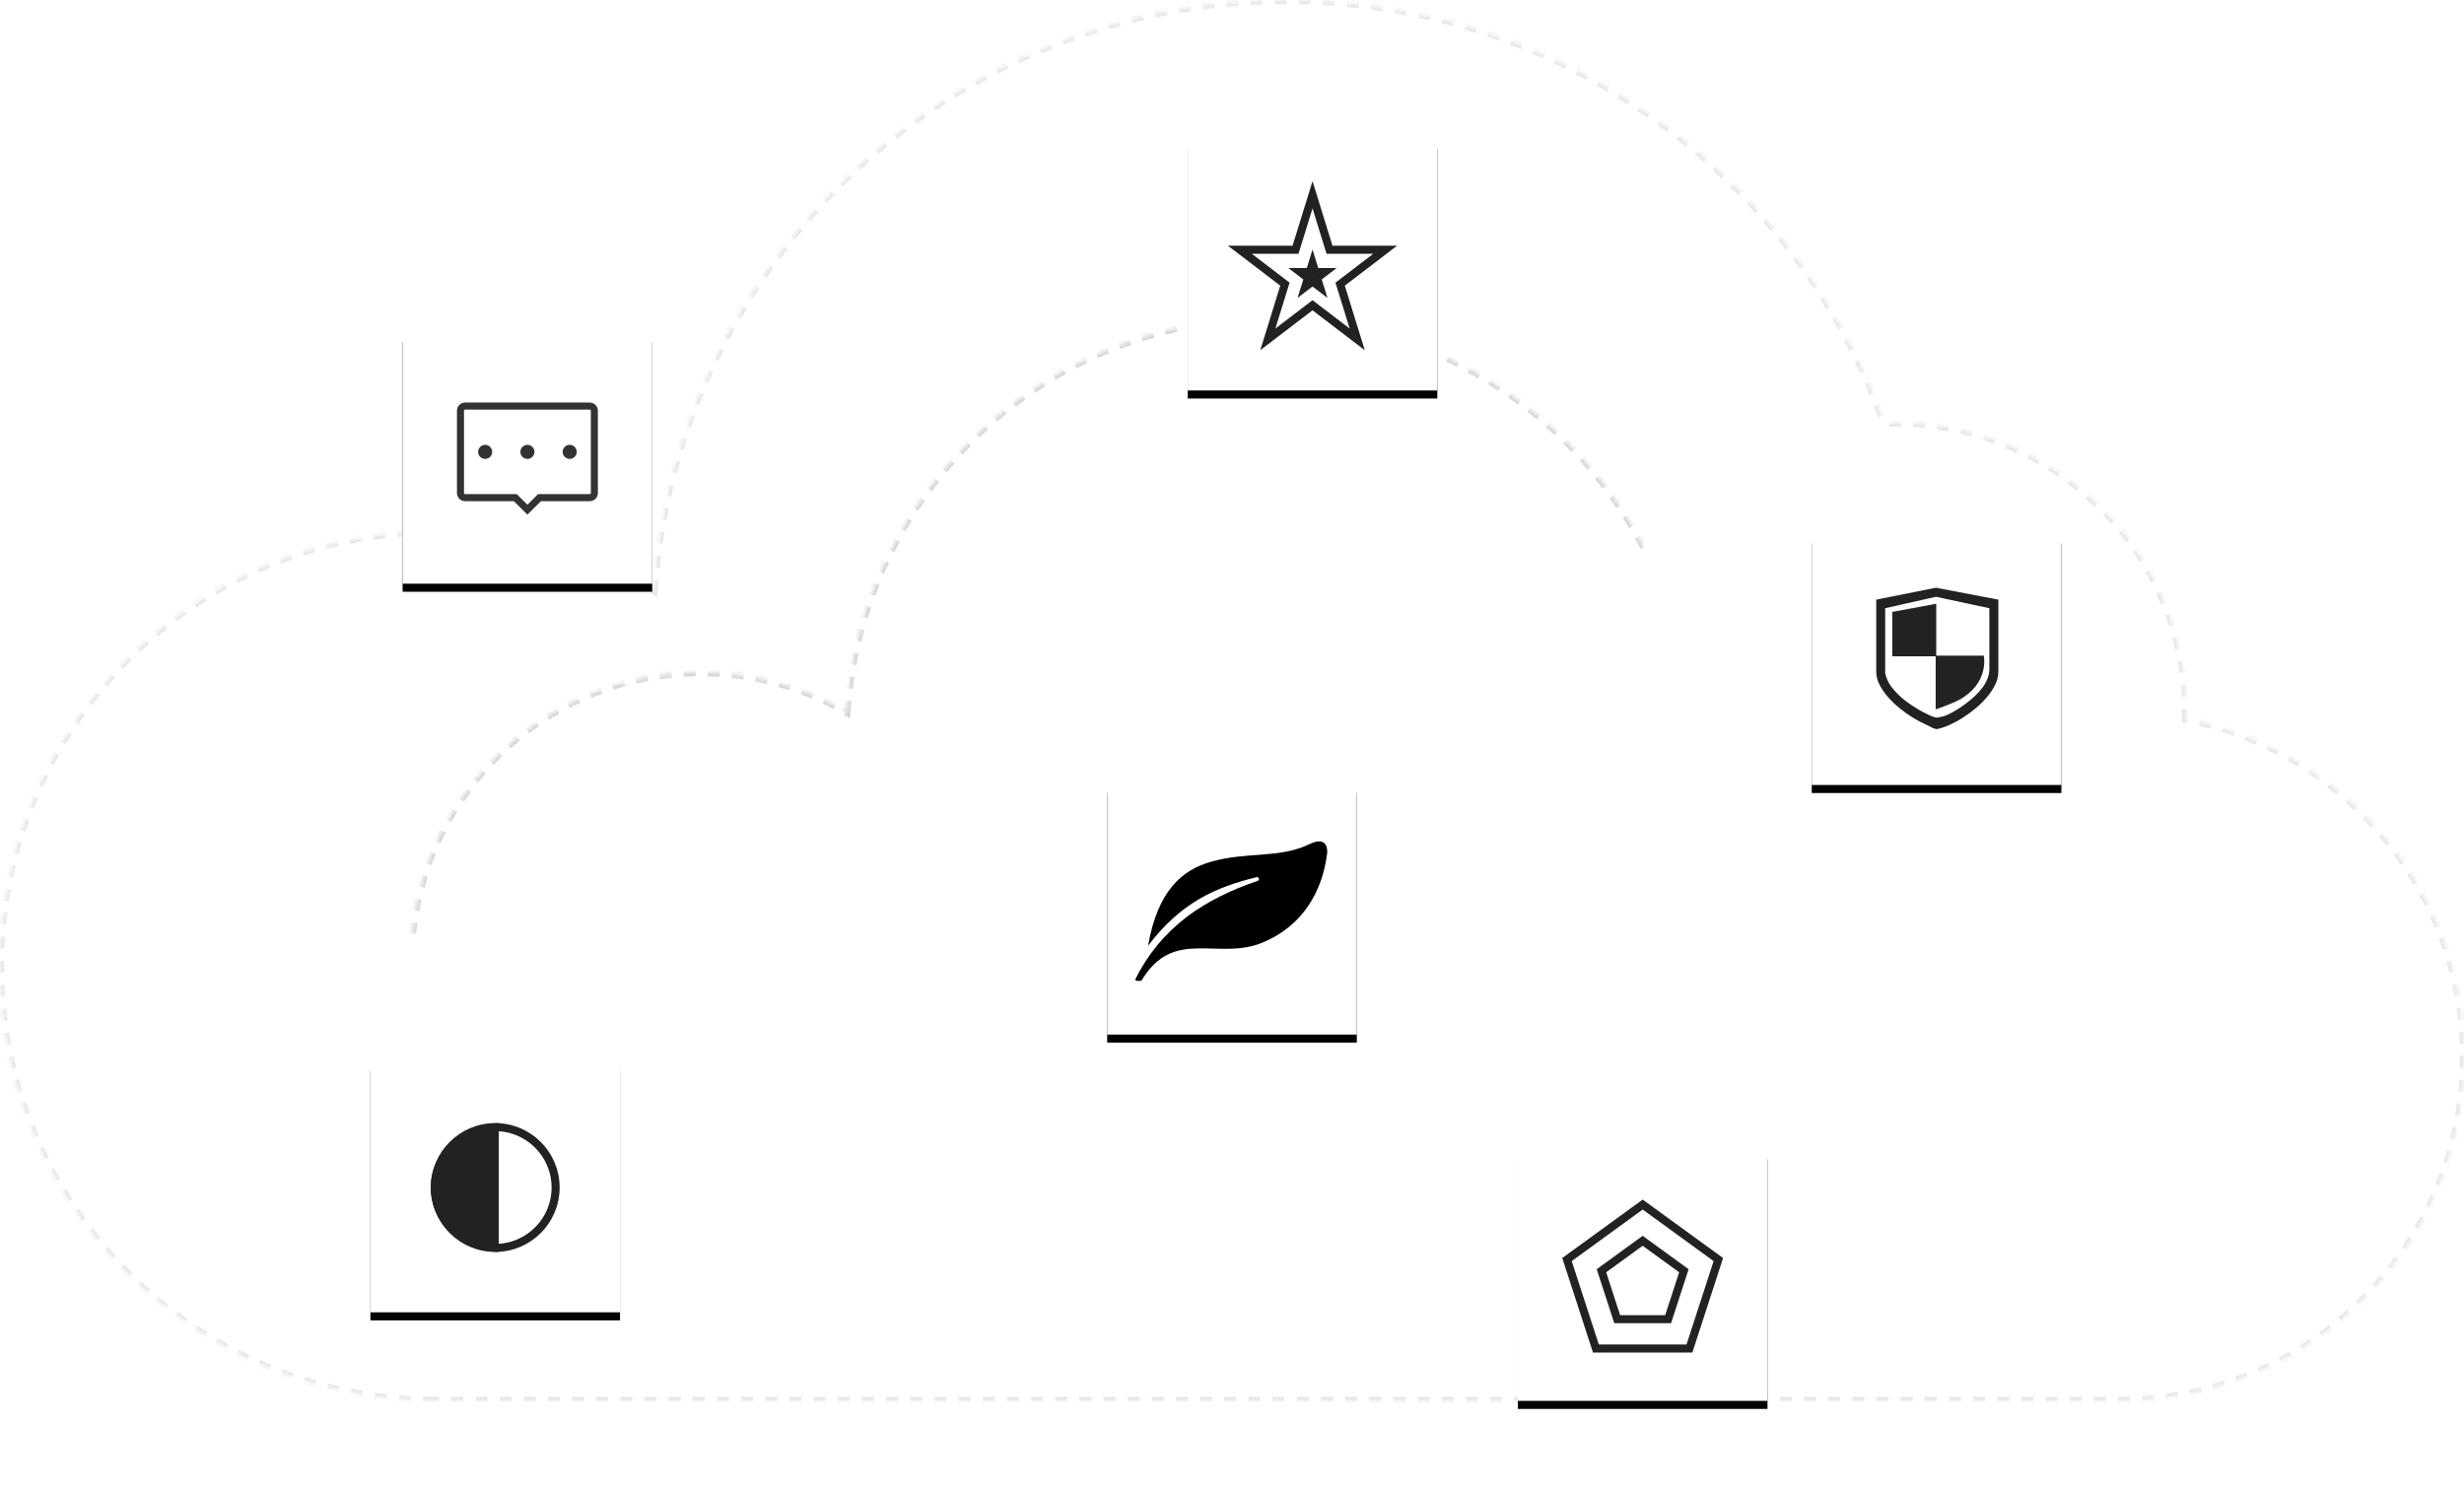 <svg xmlns="http://www.w3.org/2000/svg" xmlns:xlink="http://www.w3.org/1999/xlink" width="612" height="370" viewBox="0 0 612 370">
    <defs>
        <path id="oa3tawhu8a" d="M108 348C48.353 348 0 299.647 0 240s48.353-108 108-108c19.825 0 38.403 5.342 54.372 14.665C167.933 64.735 236.157 0 319.5 0c68.599 0 126.955 43.856 148.56 105.06.973-.04 1.954-.06 2.94-.06 39.765 0 72 32.235 72 72 0 .53-.006 1.06-.017 1.588C582.315 186.268 612 220.918 612 262.5c0 46.719-37.471 84.686-83.999 85.487L528 348z"/>
        <path id="5o77z6cjib" d="M174 311c-39.765 0-72-32.235-72-72s32.235-72 72-72c13.217 0 25.601 3.561 36.247 9.776C213.956 122.156 259.438 79 315 79c45.733 0 84.636 29.237 99.04 70.04.649-.027 1.303-.04 1.96-.04 26.51 0 48 21.49 48 48 0 .354-.004.707-.011 1.059C490.21 203.179 510 226.279 510 254c0 31.146-24.98 56.457-56 56.991V311z"/>
        <path id="2wilhjym7c" d="M240 274c-19.882 0-36-16.118-36-36s16.118-36 36-36c6.608 0 12.801 1.78 18.124 4.888C259.978 179.578 282.72 158 310.5 158c22.866 0 42.318 14.619 49.52 35.02.325-.013.651-.02.98-.02 13.255 0 24 10.745 24 24 0 .177-.002.354-.006.53C398.105 220.09 408 231.64 408 245.5c0 15.573-12.49 28.229-28 28.496V274z"/>
        <path id="jqwrvxgvvh" d="M0 0H62V62H0z"/>
        <path id="35r20i6f8k" d="M0 0H62V62H0z"/>
        <path id="e9kxfqexcm" d="M0 0H62V62H0z"/>
        <path id="l0a5ub1gro" d="M0 0H62V62H0z"/>
        <path id="3xsw0g5vyq" d="M0 0H62V62H0z"/>
        <path id="b9d394shqs" d="M0 0H62V62H0z"/>
        <filter id="g0syj8au0g" width="200%" height="200%" x="-50%" y="-46.8%" filterUnits="objectBoundingBox">
            <feOffset dy="2" in="SourceAlpha" result="shadowOffsetOuter1"/>
            <feGaussianBlur in="shadowOffsetOuter1" result="shadowBlurOuter1" stdDeviation="10"/>
            <feColorMatrix in="shadowBlurOuter1" values="0 0 0 0 0 0 0 0 0 0 0 0 0 0 0 0 0 0 0.06 0"/>
        </filter>
        <filter id="01uybenvii">
            <feColorMatrix in="SourceGraphic" values="0 0 0 0 0.376 0 0 0 0 0.784 0 0 0 0 0.427 0 0 0 1 0"/>
        </filter>
        <filter id="n8mcqth99j" width="200%" height="200%" x="-50%" y="-46.8%" filterUnits="objectBoundingBox">
            <feOffset dy="2" in="SourceAlpha" result="shadowOffsetOuter1"/>
            <feGaussianBlur in="shadowOffsetOuter1" result="shadowBlurOuter1" stdDeviation="10"/>
            <feColorMatrix in="shadowBlurOuter1" values="0 0 0 0 0 0 0 0 0 0 0 0 0 0 0 0 0 0 0.06 0"/>
        </filter>
        <filter id="wtap07xmjl" width="200%" height="200%" x="-50%" y="-46.8%" filterUnits="objectBoundingBox">
            <feOffset dy="2" in="SourceAlpha" result="shadowOffsetOuter1"/>
            <feGaussianBlur in="shadowOffsetOuter1" result="shadowBlurOuter1" stdDeviation="10"/>
            <feColorMatrix in="shadowBlurOuter1" values="0 0 0 0 0 0 0 0 0 0 0 0 0 0 0 0 0 0 0.06 0"/>
        </filter>
        <filter id="4i3l2vr9tn" width="200%" height="200%" x="-50%" y="-46.8%" filterUnits="objectBoundingBox">
            <feOffset dy="2" in="SourceAlpha" result="shadowOffsetOuter1"/>
            <feGaussianBlur in="shadowOffsetOuter1" result="shadowBlurOuter1" stdDeviation="10"/>
            <feColorMatrix in="shadowBlurOuter1" values="0 0 0 0 0 0 0 0 0 0 0 0 0 0 0 0 0 0 0.06 0"/>
        </filter>
        <filter id="55kjd8bwtp" width="200%" height="200%" x="-50%" y="-46.8%" filterUnits="objectBoundingBox">
            <feOffset dy="2" in="SourceAlpha" result="shadowOffsetOuter1"/>
            <feGaussianBlur in="shadowOffsetOuter1" result="shadowBlurOuter1" stdDeviation="10"/>
            <feColorMatrix in="shadowBlurOuter1" values="0 0 0 0 0 0 0 0 0 0 0 0 0 0 0 0 0 0 0.06 0"/>
        </filter>
        <filter id="tbb7k6fb4r" width="200%" height="200%" x="-50%" y="-46.8%" filterUnits="objectBoundingBox">
            <feOffset dy="2" in="SourceAlpha" result="shadowOffsetOuter1"/>
            <feGaussianBlur in="shadowOffsetOuter1" result="shadowBlurOuter1" stdDeviation="10"/>
            <feColorMatrix in="shadowBlurOuter1" values="0 0 0 0 0 0 0 0 0 0 0 0 0 0 0 0 0 0 0.06 0"/>
        </filter>
        <mask id="f6mcvnua3d" width="612" height="348" x="0" y="0" fill="#fff" maskContentUnits="userSpaceOnUse" maskUnits="objectBoundingBox">
            <use xlink:href="#oa3tawhu8a"/>
        </mask>
        <mask id="60gc9hrome" width="408" height="232" x="0" y="0" fill="#fff" maskContentUnits="userSpaceOnUse" maskUnits="objectBoundingBox">
            <use xlink:href="#5o77z6cjib"/>
        </mask>
        <mask id="cgqg5c3x8f" width="204" height="116" x="0" y="0" fill="#fff" maskContentUnits="userSpaceOnUse" maskUnits="objectBoundingBox">
            <use xlink:href="#2wilhjym7c"/>
        </mask>
    </defs>
    <g fill="none" fill-rule="evenodd">
        <g>
            <g transform="translate(-304 -1747) translate(304 1747)">
                <use fill="#FFF" stroke="#C6C5C5" stroke-dasharray="3" stroke-width="2" mask="url(#f6mcvnua3d)" opacity=".4" xlink:href="#oa3tawhu8a"/>
                <use fill="#FFF" stroke="#C6C5C5" stroke-dasharray="3" stroke-width="2" mask="url(#60gc9hrome)" opacity=".7" xlink:href="#5o77z6cjib"/>
                <use fill="#FFF" stroke="#C6C5C5" stroke-dasharray="3" stroke-width="2" mask="url(#cgqg5c3x8f)" xlink:href="#2wilhjym7c"/>
                <g>
                    <g transform="translate(275 195)">
                        <use fill="#000" filter="url(#g0syj8au0g)" xlink:href="#jqwrvxgvvh"/>
                        <use fill="#FFF" xlink:href="#jqwrvxgvvh"/>
                    </g>
                    <g filter="url(#01uybenvii)" transform="translate(275 195)">
                        <g>
                            <path fill="#000" fill-rule="nonzero" d="M3.159 25.94c2.393-13.737 8.47-18.857 15.65-20.868C27.807 2.488 35.703 4.354 43.313.67c4.595-2.201 4.403 1.771 4.307 2.393-1.148 9.19-5.934 17.948-16.08 22.111-11.104 4.547-22.016-3.876-29.96 9.333-.048.096-.144.144-.24.144H.335c-.191 0-.335-.144-.335-.335 0-.048 0-.096.048-.144 2.967-6.03 7.275-11.247 12.73-15.41 4.93-3.734 10.865-6.653 17.613-8.95.526-.192.335-1.006-.24-.91-5.216 1.245-9.906 2.872-14.262 5.408-4.546 2.68-8.71 6.318-12.73 11.63z" transform="translate(7 14)"/>
                        </g>
                    </g>
                </g>
                <g>
                    <g transform="translate(295 35)">
                        <use fill="#000" filter="url(#n8mcqth99j)" xlink:href="#35r20i6f8k"/>
                        <use fill="#FFF" xlink:href="#35r20i6f8k"/>
                    </g>
                    <path fill="#FFF" stroke="#222" stroke-width="2" d="M31 13.387l4.22 13.656h13.824L37.86 35.586l4.24 13.72-11.1-8.48-11.1 8.48 4.24-13.72-11.184-8.543H26.78L31 13.387z" transform="translate(295 35)"/>
                    <path fill="#FFF" stroke="#222" stroke-width="2" d="M31 30.387l.679 2.197h2.365l-1.914 1.461.7 2.261L31 34.909l-1.83 1.397.7-2.26-1.914-1.462h2.365L31 30.387z" transform="translate(295 35)"/>
                </g>
                <g>
                    <g transform="translate(450 133)">
                        <use fill="#000" filter="url(#wtap07xmjl)" xlink:href="#e9kxfqexcm"/>
                        <use fill="#FFF" xlink:href="#e9kxfqexcm"/>
                    </g>
                    <g fill="#222" fill-rule="nonzero">
                        <path d="M14.846 0L.006 2.961v17.9c.014 1.117.29 2.215.808 3.203.573 1.113 1.282 2.152 2.11 3.09.904 1.03 1.898 1.979 2.968 2.835 1.073.869 2.206 1.664 3.385 2.382 1.065.656 2.175 1.235 3.324 1.738 1.062.461 1.282.777 2.09.95l.34.064.373-.063c.945-.226 1.866-.545 2.748-.95 1.118-.5 2.197-1.082 3.23-1.74 1.143-.722 2.238-1.516 3.275-2.381 1.042-.859 2.004-1.805 2.875-2.834.802-.944 1.486-1.98 2.035-3.091.5-.994.767-2.09.777-3.203v-17.9L14.846 0zM28.11 19.761c.195 2.641-1.53 4.856-2.092 5.532-.789.94-1.66 1.806-2.604 2.588-.942.789-1.933 1.516-2.968 2.178-.933.6-1.912 1.128-2.924 1.585-.689.285-1.413.476-2.153.568l-.338.058-.31-.058c-.537-.107-1.053-.3-1.53-.568-1.04-.459-2.046-.988-3.01-1.587-1.086-.639-2.129-1.346-3.121-2.123-.972-.78-1.87-1.647-2.687-2.588-1.054-1.167-1.79-2.585-2.136-4.118V5.093L14.862 2.25l13.246 2.843.002 14.668zm-13.336-2.878v13.325c.66-.156 4.399-1.567 5.767-2.314 7.71-4.217 6.18-11.013 6.18-11.013H14.773v.002zM4.01 6.008V17.04h10.903V3.978L4.011 6.008z" transform="translate(450 133) translate(16 13)"/>
                    </g>
                </g>
                <g>
                    <g transform="translate(377 286)">
                        <use fill="#000" filter="url(#4i3l2vr9tn)" xlink:href="#l0a5ub1gro"/>
                        <use fill="#FFF" xlink:href="#l0a5ub1gro"/>
                    </g>
                    <path fill="#FFF" stroke="#222" stroke-width="2" d="M31 13.236l18.797 13.657-7.18 22.096H19.383l-7.18-22.096L31 13.236z" transform="translate(377 286)"/>
                    <path fill="#FFF" stroke="#222" stroke-width="2" d="M31 22.236l10.237 7.438-3.91 12.034H24.673l-3.91-12.034L31 22.236z" transform="translate(377 286)"/>
                </g>
                <g>
                    <g transform="translate(92 264)">
                        <use fill="#000" filter="url(#55kjd8bwtp)" xlink:href="#3xsw0g5vyq"/>
                        <use fill="#FFF" xlink:href="#3xsw0g5vyq"/>
                    </g>
                    <g transform="translate(92 264) translate(15 15)">
                        <path fill="#222" d="M16.889 0v32C7.56 32 0 24.837 0 16S7.561 0 16.889 0z"/>
                        <circle cx="16" cy="16" r="15" stroke="#222" stroke-width="2"/>
                    </g>
                </g>
                <g>
                    <g transform="translate(100 83)">
                        <use fill="#000" filter="url(#tbb7k6fb4r)" xlink:href="#b9d394shqs"/>
                        <use fill="#FFF" xlink:href="#b9d394shqs"/>
                    </g>
                    <g fill="#333" fill-rule="nonzero">
                        <path d="M36.487 7C37.6 7 38.5 7.901 38.5 9.012v20.476c0 1.111-.901 2.012-2.013 2.012H24.36L21 34.843 17.638 31.5H5.512c-1.037 0-1.89-.785-2-1.793l-.012-.22V9.014C3.5 7.9 4.401 7 5.513 7zm0 1.75H5.512c-.144 0-.262.118-.262.262v20.476c0 .144.118.262.263.262h12.846L21 32.375l2.64-2.625h12.847c.145 0 .263-.118.263-.262V9.012c0-.144-.118-.262-.263-.262zM10.5 17.5c.966 0 1.75.784 1.75 1.75S11.466 21 10.5 21s-1.75-.784-1.75-1.75.784-1.75 1.75-1.75zm10.5 0c.966 0 1.75.784 1.75 1.75S21.966 21 21 21s-1.75-.784-1.75-1.75.784-1.75 1.75-1.75zm10.5 0c.966 0 1.75.784 1.75 1.75S32.466 21 31.5 21s-1.75-.784-1.75-1.75.784-1.75 1.75-1.75z" transform="translate(100 83) translate(10 10)"/>
                    </g>
                </g>
            </g>
        </g>
    </g>
</svg>
